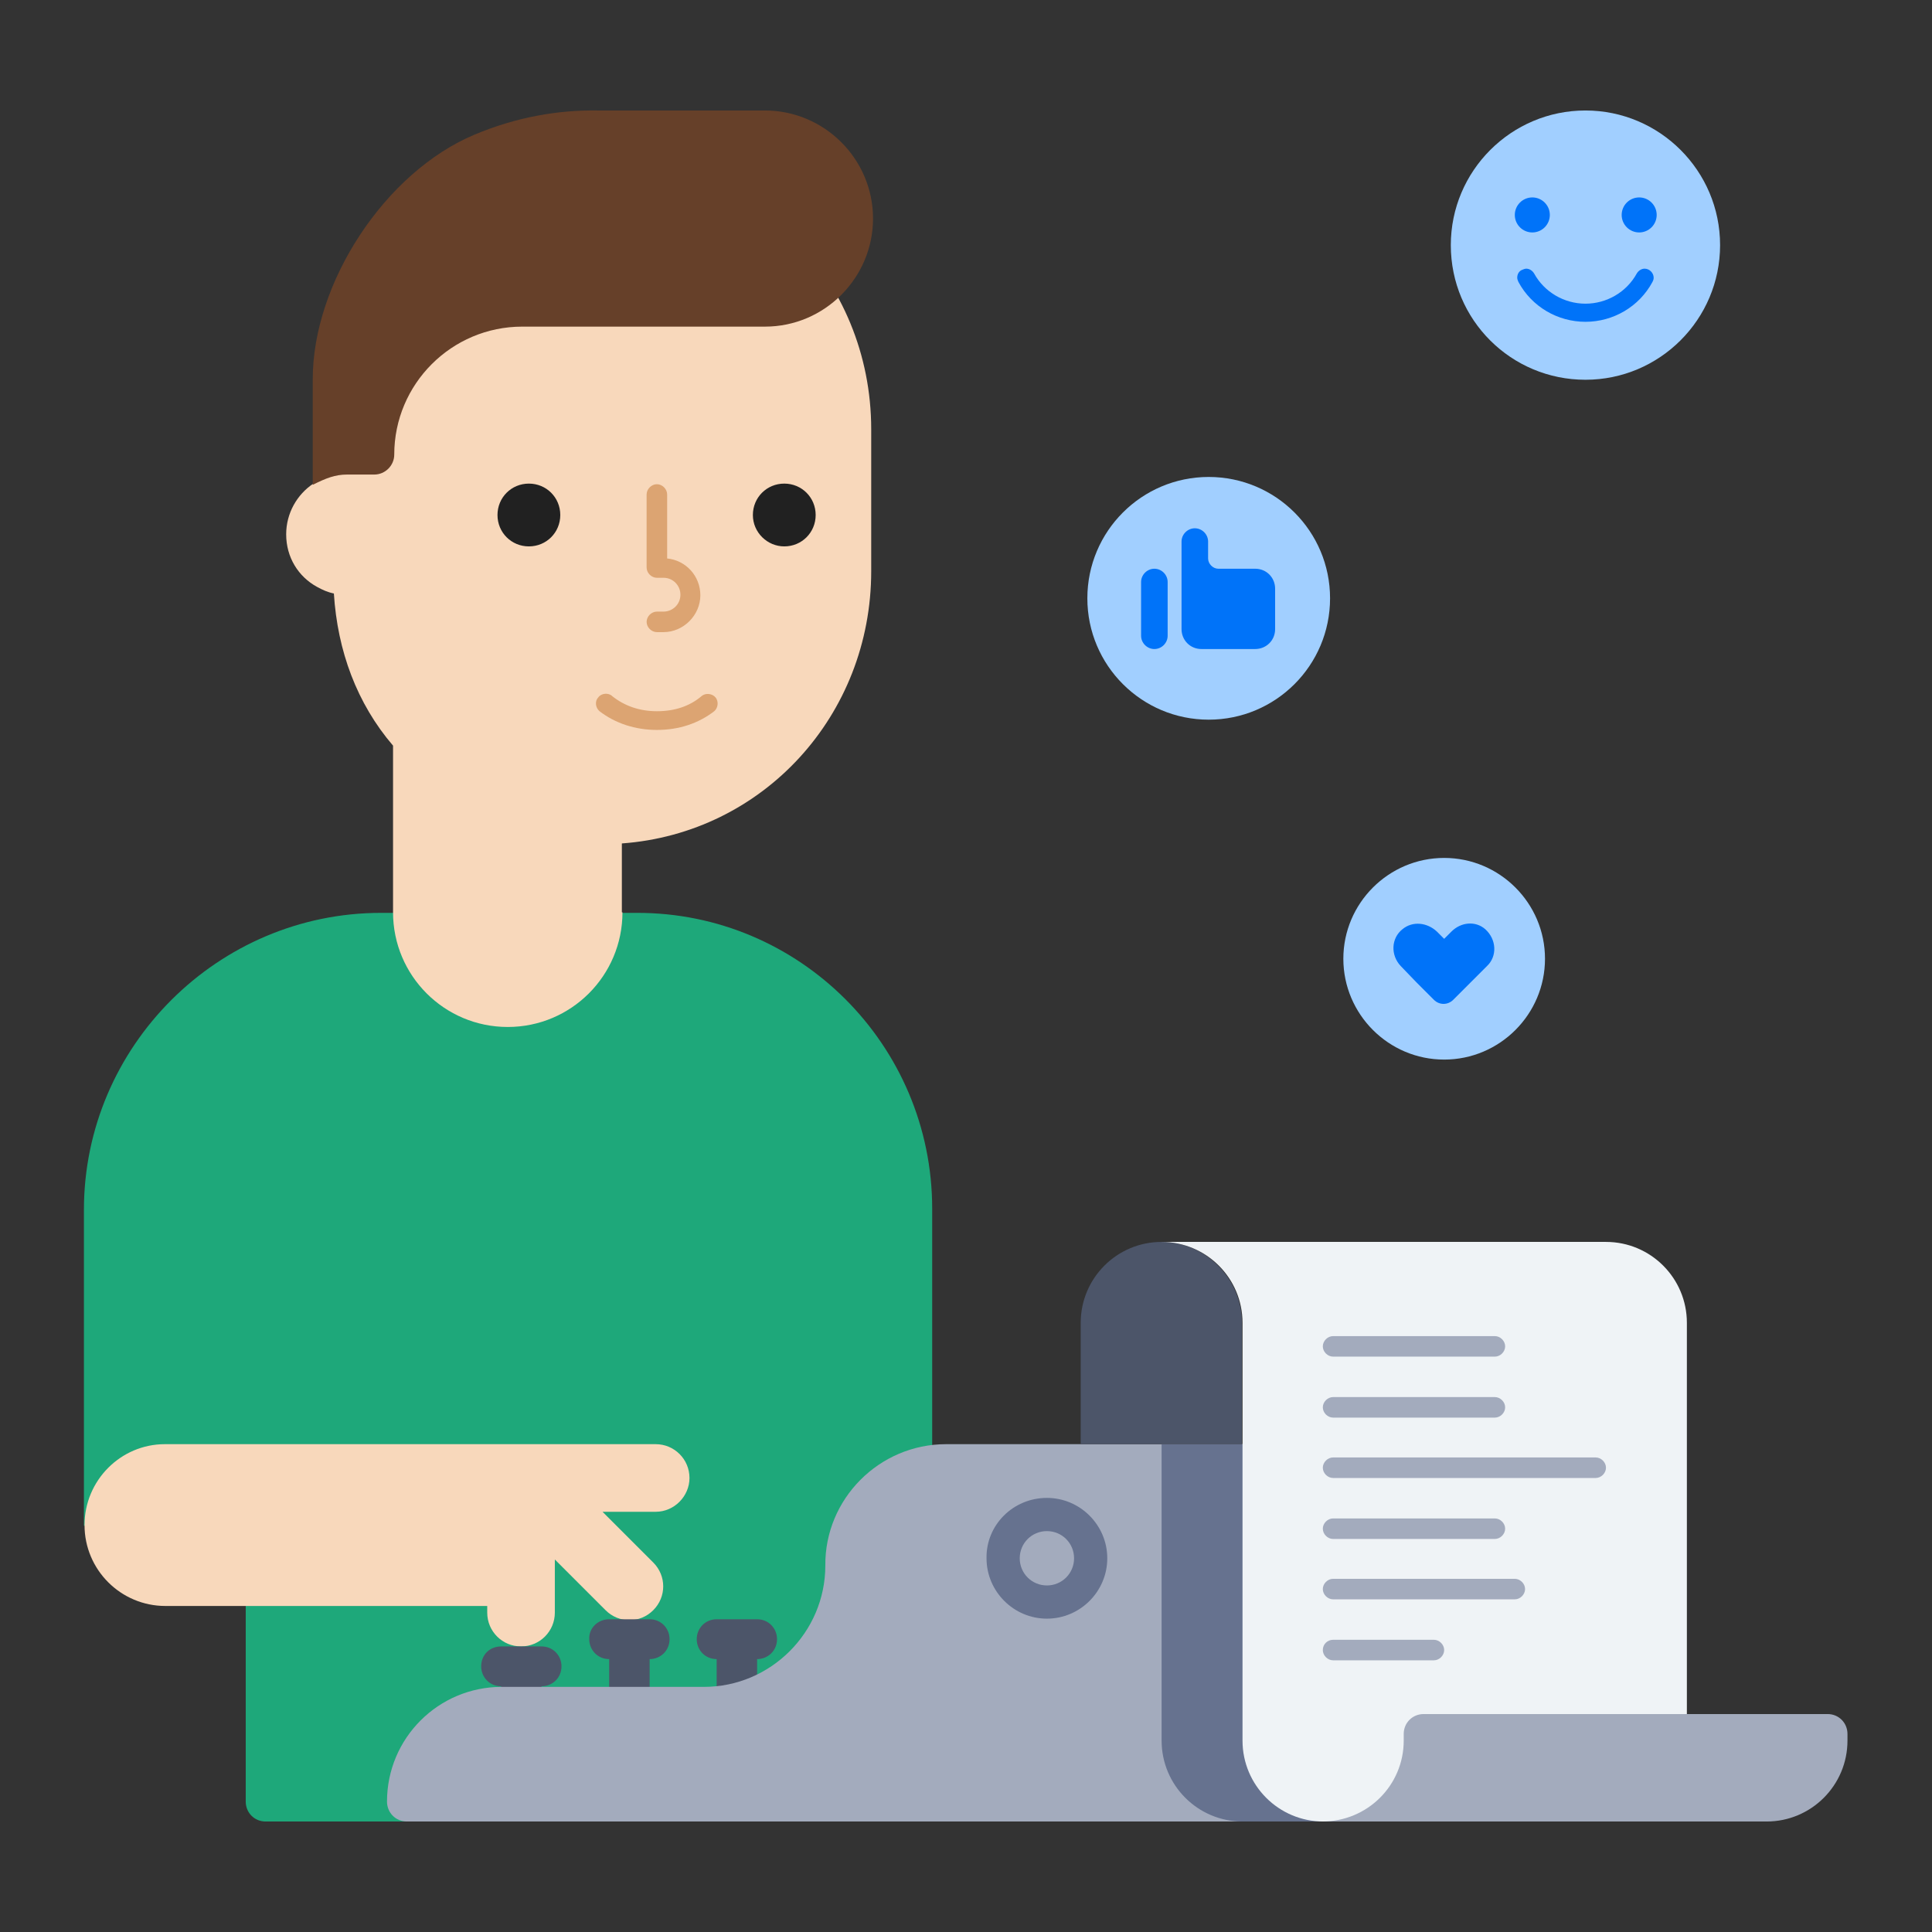 <svg enable-background="new 0 0 320 320" viewBox="0 0 320 320" xmlns="http://www.w3.org/2000/svg"><rect x="0" y="0" width="320" height="320" fill="#333333" stroke="none"/><path d="m154.4 200.2v101.5h-110.4c-1.9 0-3.3-1.5-3.3-3.3v-45.7h-26.8v-52.3c0-27.1 22.2-49.2 49.2-49.2h42.3c27-.1 49 21.9 49 49" fill="#1ea87a"/><path clip-rule="evenodd" d="m27.3 239.2h81.3c3.1 0 5.6 2.5 5.6 5.6 0 3-2.5 5.6-5.6 5.6h-8.8l8.4 8.4c2.2 2.2 2.2 5.7 0 7.9s-5.7 2.2-7.9 0l-8.4-8.4v8.8c0 3.1-2.5 5.6-5.6 5.6s-5.6-2.5-5.6-5.6v-1.1h-53.3c-7.4 0-13.4-6-13.4-13.4s6-13.4 13.3-13.4zm75.8-88.1c0 10.5-8.5 19-19 19s-19-8.5-19-19v-27.6c-6-7-9.2-15.7-9.8-25.2-1-.2-1.9-.6-2.8-1.1-3.1-1.7-5.1-4.9-5.1-8.7 0-3.5 1.8-6.6 4.5-8.4 1-.7 2.2-1.2 3.3-1.4v-7.5c0-25 19.6-45.2 44.6-45.2 24.9 0 44.5 20.2 44.5 45.1v23.5c0 23.9-17.9 43.4-41.3 45.1v11.4z" fill="#f8d8bb" fill-rule="evenodd"/><path d="m222.5 158.8c0-9.2 7.5-16.7 16.7-16.7s16.7 7.5 16.7 16.7-7.5 16.7-16.7 16.7-16.7-7.5-16.7-16.7" fill="#a1cfff"/><path d="m240.3 40.6c0-12.3 10-22.3 22.3-22.3s22.3 10 22.3 22.3-10 22.3-22.3 22.3-22.3-9.9-22.3-22.3" fill="#a1cfff"/><path d="m180.1 99.1c0-11.1 9-20.1 20.1-20.1s20.1 9 20.1 20.1-9 20.1-20.1 20.1-20.1-9-20.1-20.1" fill="#a1cfff"/><path clip-rule="evenodd" d="m116 98.6c0 3.3-2.8 6.1-6.1 6.1h-1.1c-.9 0-1.7-.8-1.7-1.7s.8-1.7 1.7-1.7h1.1c1.5 0 2.8-1.2 2.8-2.8 0-1.5-1.2-2.8-2.8-2.8h-1.1c-.9 0-1.7-.8-1.7-1.7v-12.1c0-.9.8-1.7 1.7-1.7s1.7.8 1.7 1.7v10.6c3.1.3 5.5 2.9 5.5 6.1" fill="#dca472" fill-rule="evenodd"/><path clip-rule="evenodd" d="m118.7 268.2h6.7c1.9 0 3.3 1.5 3.3 3.3 0 1.9-1.5 3.3-3.3 3.3v6.7h-6.7v-6.7c-1.9 0-3.3-1.5-3.3-3.3s1.4-3.3 3.3-3.3m-17.8 0h6.7c1.9 0 3.3 1.5 3.3 3.3 0 1.9-1.5 3.3-3.3 3.3v6.7h-6.7v-6.7c-1.9 0-3.3-1.5-3.3-3.3-.1-1.8 1.4-3.3 3.3-3.3zm-17.9 4.5h6.7c1.9 0 3.3 1.5 3.3 3.3 0 1.9-1.5 3.3-3.3 3.3v6.7h-6.7v-6.7c-1.9 0-3.3-1.5-3.3-3.3 0-1.9 1.4-3.3 3.3-3.3z" fill="#4c5569" fill-rule="evenodd"/><path d="m156.7 239.2h49.1v62.5h-138.4c-1.9 0-3.3-1.5-3.3-3.3 0-10.5 8.5-19 19-19h33.5c11 0 20.1-9 20.1-20.1-.1-11 8.9-20.1 20-20.1" fill="#a3abbd"/><path clip-rule="evenodd" d="m248.1 242.6v55.8c0 1.9-1.5 3.3-3.3 3.3h-39c-7.4 0-13.4-6-13.4-13.4v-49.1h52.4c1.9 0 3.3 1.5 3.3 3.4" fill="#66728f" fill-rule="evenodd"/><path clip-rule="evenodd" d="m173.4 262.6c2.5 0 4.5-2 4.5-4.5s-2-4.5-4.5-4.5-4.5 2-4.5 4.5 2 4.5 4.5 4.5zm0-14.5c5.5 0 10 4.5 10 10s-4.5 10-10 10-10-4.5-10-10c-.1-5.5 4.4-10 10-10z" fill="#66728f" fill-rule="evenodd"/><path clip-rule="evenodd" d="m205.7 219.1v20.1h-26.7v-20.1c0-7.4 6-13.4 13.4-13.4 7.3 0 13.3 6.1 13.3 13.4" fill="#4c5569" fill-rule="evenodd"/><path clip-rule="evenodd" d="m279.4 301.7h-60.2c-7.4 0-13.4-6-13.4-13.4v-69.2c0-7.4-6-13.4-13.4-13.4h73.6c7.4 0 13.4 6 13.4 13.4z" fill="#eff3f6" fill-rule="evenodd"/><path d="m247.6 224.7h-26.8c-.9 0-1.7-.8-1.7-1.7s.8-1.7 1.7-1.7h26.8c.9 0 1.7.8 1.7 1.7s-.8 1.7-1.7 1.7zm-26.8 46.9h16.7c.9 0 1.7.8 1.7 1.7s-.8 1.7-1.7 1.7h-16.7c-.9 0-1.7-.8-1.7-1.7 0-1 .8-1.7 1.7-1.7zm0-10.1h30.1c.9 0 1.7.8 1.7 1.7s-.8 1.7-1.7 1.7h-30.1c-.9 0-1.7-.8-1.7-1.7s.8-1.7 1.7-1.7zm0-10h26.8c.9 0 1.7.8 1.7 1.7s-.8 1.7-1.7 1.7h-26.8c-.9 0-1.7-.8-1.7-1.7s.8-1.7 1.7-1.7zm0-10.1h43.5c.9 0 1.7.8 1.7 1.7s-.8 1.7-1.7 1.7h-43.5c-.9 0-1.7-.8-1.7-1.7s.8-1.7 1.7-1.7zm0-10h26.8c.9 0 1.7.8 1.7 1.7s-.8 1.7-1.7 1.7h-26.8c-.9 0-1.7-.8-1.7-1.7s.8-1.7 1.7-1.7z" fill="#a3abbd"/><path d="m232.5 288.3v-1.1c0-1.9 1.5-3.3 3.3-3.3h66.9c1.9 0 3.3 1.5 3.3 3.3v1.1c0 7.4-6 13.4-13.4 13.4h-73.6c7.5 0 13.5-6 13.5-13.4z" fill="#a3abbd"/><g clip-rule="evenodd" fill-rule="evenodd"><path d="m252.1 44.7c.2-.1.5-.2.7-.2.5 0 1 .3 1.3.8 1.7 3.1 5 5 8.5 5 3.5 0 6.8-1.9 8.5-5 .3-.5.8-.8 1.3-.8.8 0 1.5.7 1.5 1.5 0 .3-.1.5-.2.7-2.2 4.1-6.5 6.6-11.1 6.6-4.6 0-8.9-2.5-11.1-6.6-.1-.2-.2-.5-.2-.7 0-.6.3-1.1.8-1.3zm-14.1 109.6 1.2 1.2 1.2-1.2c1.6-1.6 4-1.8 5.6-.4 1.9 1.7 2 4.5.3 6.1l-3.7 3.7-.6.6-1.3 1.3c-.9.9-2.3.9-3.2 0l-1.3-1.3-1.6-1.6-2.6-2.7c-1.7-1.8-1.6-4.6.3-6.1 1.7-1.4 4.1-1.1 5.7.4z" fill="#0073f9"/><path d="m250.9 35.6c0-1.6 1.3-2.9 2.9-2.9s2.9 1.3 2.9 2.9-1.3 2.9-2.9 2.9-2.9-1.3-2.9-2.9" fill="#0073f9"/><path d="m268.6 35.6c0-1.6 1.3-2.9 2.9-2.9s2.9 1.3 2.9 2.9-1.3 2.9-2.9 2.9-2.9-1.3-2.9-2.9" fill="#0073f9"/><path d="m191.2 94.2c1.2 0 2.2 1 2.2 2.2v8.9c0 1.2-1 2.2-2.2 2.2s-2.2-1-2.2-2.2v-8.9c0-1.2 1-2.2 2.2-2.2zm6.7-6.7c1.2 0 2.2 1 2.2 2.2v2.8c0 .9.8 1.7 1.7 1.7h6.1c1.9 0 3.3 1.5 3.3 3.3v6.7c0 1.9-1.5 3.3-3.3 3.3h-8.9c-1.9 0-3.3-1.5-3.3-3.3v-14.5c0-1.2 1-2.2 2.2-2.2z" fill="#0073f9"/><path d="m101.4 115.3c2 1.6 4.5 2.5 7.4 2.5s5.4-.8 7.4-2.5c.7-.6 1.8-.4 2.3.2.6.7.4 1.8-.2 2.3-2.6 2-5.8 3.1-9.5 3.1-3.6 0-6.9-1.1-9.5-3.1-.7-.6-.8-1.7-.2-2.3.5-.7 1.7-.8 2.3-.2z" fill="#dca472"/></g><path d="m82.4 85.3c0-2.9 2.3-5.2 5.2-5.2s5.2 2.3 5.2 5.2-2.3 5.2-5.2 5.2-5.2-2.3-5.2-5.2" fill="#212121"/><path d="m124.7 85.3c0-2.9 2.3-5.2 5.2-5.2s5.2 2.3 5.2 5.2-2.3 5.2-5.2 5.2c-2.8 0-5.2-2.3-5.2-5.2" fill="#212121"/><path d="m78.6 22.3c6.9-2.9 13.8-4.1 20.4-4h27.7c9.8 0 17.9 8 17.9 17.9 0 9.8-8 17.9-17.9 17.9h-40.2c-11.7 0-21.2 9.5-21.2 21.2 0 1.8-1.5 3.3-3.3 3.3h-4.5c-2 0-3.5.6-5.7 1.7v-17.5c0-16 12-34.3 26.8-40.5z" fill="#664029"/></svg>